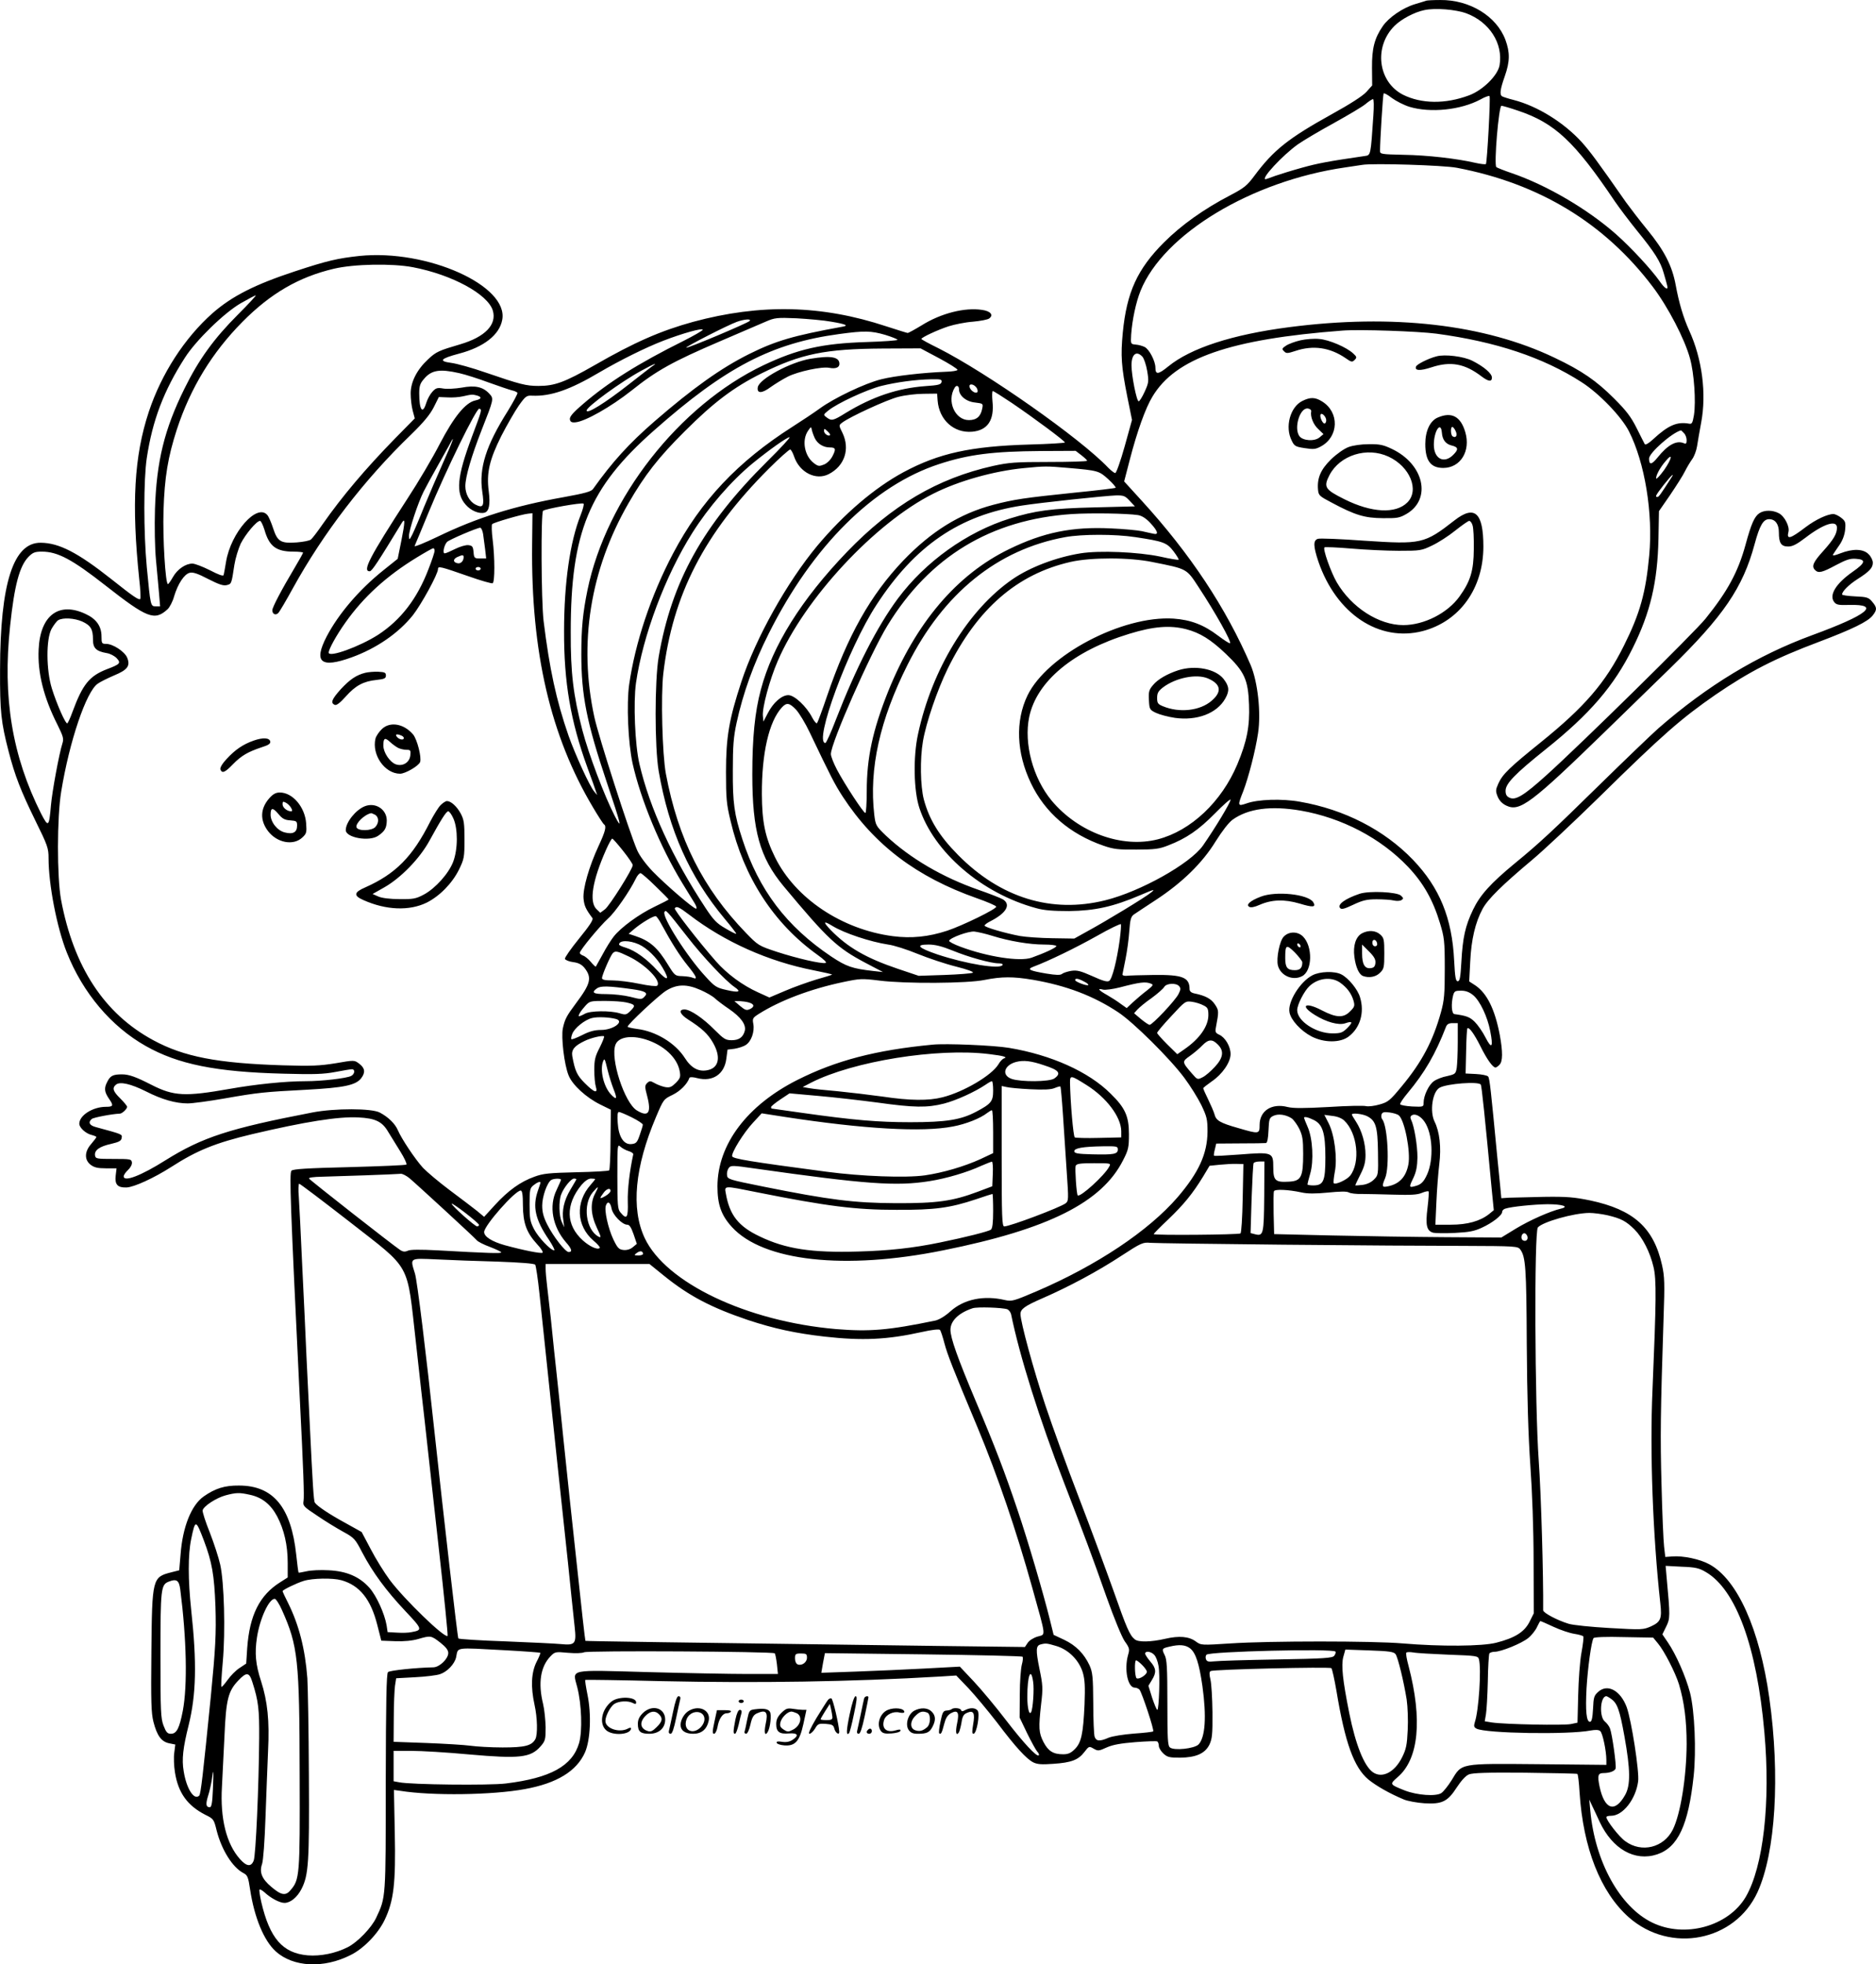<?xml version="1.0" encoding="UTF-8"?>
<svg xmlns="http://www.w3.org/2000/svg" version="1.0" viewBox="0 0 1098.292 1149.91" preserveAspectRatio="xMidYMid meet">
  <g transform="translate(-27.571,1175.924) scale(0.1,-0.1)" fill="#000000" stroke="none">
    <path d="M8625 11755 c-5 -2 -35 -11 -65 -20 -73 -22 -154 -78 -189 -129 -48 -70 -64 -129 -63 -244 l1 -103 -34 -38 c-22 -24 -95 -71 -202 -130 -256 -142 -341 -210 -453 -360 -43 -58 -60 -72 -142 -115 -154 -80 -286 -174 -388 -276 -156 -156 -218 -292 -241 -528 -13 -136 -9 -197 27 -378 l27 -133 -43 -155 c-24 -86 -49 -156 -55 -156 -6 0 -24 14 -41 31 -162 171 -710 556 -995 700 -55 27 -99 51 -99 54 0 9 95 53 159 74 35 11 99 24 142 27 44 4 87 12 96 19 27 20 8 43 -41 50 -102 16 -242 -20 -354 -90 -41 -25 -78 -45 -82 -45 -4 0 -61 18 -126 39 -378 125 -735 133 -1131 26 -188 -52 -341 -118 -577 -254 -175 -100 -233 -121 -328 -121 -72 0 -107 9 -308 78 -80 28 -171 53 -203 57 -76 10 -63 25 46 54 145 38 237 110 253 198 38 200 -439 414 -835 374 -128 -14 -187 -27 -378 -90 -234 -77 -369 -145 -484 -246 -163 -145 -298 -353 -372 -576 -86 -260 -102 -540 -56 -982 7 -59 9 -110 6 -114 -9 -8 -41 14 -172 118 -195 154 -304 210 -410 211 -161 3 -238 -237 -239 -742 -1 -247 6 -309 50 -479 37 -143 71 -230 156 -404 73 -148 78 -163 78 -222 0 -154 49 -407 107 -552 94 -237 260 -433 462 -547 189 -107 411 -152 806 -162 180 -5 235 -3 304 10 46 9 89 16 97 16 20 0 17 -28 -4 -39 -26 -14 -172 -31 -267 -31 -119 0 -293 -18 -445 -45 -261 -46 -327 -43 -458 24 -90 46 -131 61 -172 61 -52 0 -68 -8 -85 -41 -21 -39 -19 -61 9 -102 28 -40 25 -47 -18 -47 -77 0 -156 -50 -156 -99 0 -23 38 -58 73 -66 15 -4 27 -9 27 -12 0 -3 -14 -21 -30 -40 -40 -45 -41 -93 -4 -122 21 -16 41 -21 89 -21 l63 0 -5 -43 c-6 -52 11 -71 64 -69 44 2 160 55 263 121 149 96 258 140 472 191 310 73 506 104 621 98 100 -5 140 -24 175 -84 15 -25 47 -76 71 -115 24 -38 40 -73 36 -77 -3 -4 -153 -10 -333 -15 -249 -6 -330 -11 -340 -21 -13 -13 -6 -203 48 -1316 23 -454 27 -587 23 -616 -5 -30 -1 -34 79 -87 45 -31 114 -73 152 -94 66 -36 71 -42 113 -123 61 -116 139 -222 251 -341 101 -107 103 -112 37 -124 -16 -4 -55 -5 -85 -3 l-55 3 -6 40 c-12 69 -59 172 -100 219 -58 65 -133 98 -239 103 -47 3 -105 0 -130 -6 -24 -5 -45 -9 -46 -8 -2 1 -8 49 -14 105 -30 279 -135 405 -335 405 -84 1 -140 -17 -207 -64 -72 -51 -123 -178 -135 -338 l-8 -94 -47 -12 c-110 -28 -112 -35 -116 -462 -3 -296 -1 -361 12 -413 21 -82 47 -117 93 -126 l35 -7 -6 -48 c-4 -26 -2 -78 4 -115 19 -120 73 -195 179 -249 47 -23 49 -26 65 -91 29 -114 93 -216 156 -249 25 -13 29 -23 40 -97 25 -165 81 -299 150 -362 103 -93 282 -101 439 -21 77 38 161 126 199 206 53 111 65 214 59 507 l-5 253 37 -5 c186 -30 541 -25 729 10 188 34 304 105 353 216 31 72 38 221 14 337 -9 45 -15 84 -13 86 2 2 203 -1 448 -7 565 -12 1105 -4 1630 27 l94 6 73 -76 c39 -42 113 -131 165 -198 110 -146 172 -213 212 -234 24 -12 49 -14 118 -9 106 7 147 23 182 69 27 35 28 35 54 20 26 -15 31 -14 77 7 36 16 82 24 168 31 65 5 123 7 128 4 5 -4 9 -15 9 -26 0 -11 12 -31 26 -44 23 -22 36 -25 98 -25 93 1 146 24 172 76 16 34 19 59 18 189 -1 83 -6 169 -12 193 -7 29 -7 44 1 49 17 10 698 26 707 17 5 -5 18 -65 30 -134 50 -302 102 -447 187 -518 47 -38 126 -83 208 -117 22 -9 76 -19 120 -22 104 -6 136 10 190 94 25 38 51 67 70 75 22 9 105 12 329 10 165 -2 303 -5 306 -7 4 -2 10 -51 13 -107 21 -328 123 -586 289 -733 244 -214 621 -140 753 148 106 232 133 682 69 1137 -57 403 -187 693 -351 782 -54 30 -154 51 -216 46 l-42 -3 -7 60 c-4 33 -11 195 -15 360 -8 283 -6 430 12 981 7 199 6 240 -9 307 -49 220 -167 325 -421 379 -93 19 -135 23 -270 21 -88 -2 -180 -4 -205 -5 l-45 -3 -6 65 c-4 36 -12 117 -18 180 -37 387 -44 456 -53 467 -5 7 -37 13 -71 15 l-61 3 3 130 c1 72 5 132 7 134 10 10 39 -30 76 -103 38 -77 73 -126 89 -126 4 0 15 7 23 16 20 19 20 76 2 175 -29 151 -75 243 -142 289 l-37 24 6 116 c6 129 30 230 72 308 31 58 115 140 290 287 66 55 244 222 395 370 371 365 478 458 680 598 199 136 347 212 605 309 193 73 286 118 314 154 27 34 26 47 -3 81 -21 25 -31 28 -100 31 -42 2 -76 7 -76 11 0 18 38 56 87 88 73 46 93 68 93 98 0 14 -11 37 -25 50 -31 32 -93 33 -165 5 -33 -13 -48 -16 -43 -7 4 7 21 32 37 55 19 27 31 60 34 91 4 43 1 50 -23 69 -15 12 -36 22 -46 22 -35 0 -104 -33 -160 -75 -93 -71 -115 -77 -103 -29 8 31 -23 92 -57 109 -36 19 -84 19 -113 0 -29 -19 -48 -63 -81 -184 -44 -161 -106 -274 -234 -433 -64 -80 -732 -737 -932 -917 -132 -119 -180 -148 -215 -132 -18 8 -24 19 -24 41 0 42 54 98 235 243 258 206 400 371 509 592 104 209 146 389 151 641 l3 161 65 94 c35 52 75 114 87 139 12 24 32 57 43 72 11 15 24 49 28 75 4 27 15 89 24 138 32 170 6 373 -70 539 -34 75 -60 162 -79 266 -21 114 -67 203 -167 325 -45 55 -100 127 -124 160 -168 241 -210 297 -259 352 -105 115 -259 211 -399 247 -32 8 -62 18 -67 21 -16 10 -12 40 15 117 31 88 31 140 4 214 -52 139 -210 235 -382 233 -40 0 -76 -2 -82 -4z m236 -74 c135 -51 215 -176 194 -303 -10 -60 -98 -147 -179 -177 -139 -52 -279 -50 -387 4 -146 75 -172 281 -49 403 39 39 116 80 174 92 64 14 184 4 247 -19z m-334 -547 c123 -37 300 -19 416 43 26 15 50 23 53 20 7 -6 -14 -386 -21 -398 -3 -3 -31 0 -62 7 -108 25 -282 45 -420 47 -129 3 -138 4 -138 22 0 59 17 330 21 337 3 4 25 -8 49 -27 25 -18 70 -41 102 -51z m-211 -51 c-16 -236 -15 -232 -50 -237 -214 -31 -276 -43 -366 -68 -58 -16 -129 -38 -158 -48 -29 -11 -55 -20 -57 -20 -31 0 100 141 190 205 33 23 128 79 210 124 83 46 166 95 185 111 19 16 39 29 44 29 5 1 6 -41 2 -96z m848 28 c214 -72 330 -180 566 -531 24 -35 81 -111 127 -168 107 -131 140 -184 159 -252 9 -30 18 -63 20 -72 9 -32 -14 -19 -44 25 -48 68 -165 195 -254 274 -167 148 -408 289 -613 359 -44 15 -84 31 -89 35 -15 13 14 359 30 359 7 0 51 -13 98 -29z m-359 -334 c483 -92 866 -325 1147 -697 90 -119 187 -306 218 -420 24 -87 35 -251 23 -330 -8 -47 -12 -54 -28 -51 -71 13 -122 -9 -210 -90 -25 -24 -46 -36 -50 -30 -3 6 -25 48 -47 93 -33 66 -60 102 -132 174 -104 104 -189 163 -349 239 -409 196 -948 258 -1554 179 -332 -43 -576 -122 -708 -230 -59 -48 -75 -49 -75 -7 0 38 -36 108 -63 121 -12 6 -35 13 -52 14 -30 3 -30 3 -27 58 6 86 28 190 55 257 135 333 650 643 1197 722 41 6 86 13 100 15 61 11 479 -2 555 -17z m-6112 -582 c230 -44 439 -158 468 -254 24 -82 -45 -154 -190 -197 -126 -37 -142 -44 -188 -87 -66 -61 -103 -133 -103 -201 0 -30 5 -76 12 -101 l12 -45 -115 -117 c-176 -180 -312 -342 -422 -499 -31 -45 -63 -87 -71 -93 -8 -7 -45 -14 -83 -17 -93 -7 -113 5 -138 82 -11 34 -26 69 -34 78 -60 72 -214 -102 -242 -274 -6 -36 -12 -70 -14 -77 -3 -8 -30 2 -80 28 -42 21 -88 39 -103 39 -40 0 -88 -33 -114 -79 -13 -23 -26 -41 -29 -41 -15 0 -31 271 -26 429 6 198 26 315 78 476 80 244 206 450 384 630 165 167 331 263 535 311 118 28 342 32 463 9z m-1025 -278 c-138 -138 -228 -261 -312 -432 -118 -238 -164 -427 -173 -705 -3 -102 -1 -227 6 -300 7 -69 14 -158 18 -197 l6 -73 -26 0 c-30 0 -30 1 -52 230 -19 203 -19 511 0 638 33 219 99 394 223 587 65 102 229 262 327 319 44 25 83 46 88 46 4 0 -43 -51 -105 -113z m3475 -41 c84 -14 103 -23 66 -29 -291 -53 -392 -83 -549 -161 -164 -82 -328 -199 -551 -392 -151 -131 -248 -238 -362 -398 -10 -14 -49 -25 -171 -47 -292 -52 -507 -120 -735 -230 -79 -38 -141 -63 -138 -56 3 6 40 95 82 197 102 248 281 613 297 607 16 -6 16 -6 -44 -166 -87 -233 -96 -329 -36 -396 30 -35 78 -55 110 -47 27 7 35 48 25 126 -14 107 4 184 74 324 33 64 79 144 102 177 39 55 46 60 78 58 108 -5 221 34 393 136 121 71 274 147 376 186 111 43 230 76 230 64 0 -5 -51 -34 -112 -65 -267 -133 -440 -242 -588 -369 -59 -50 -80 -75 -78 -90 2 -15 10 -20 32 -18 56 4 209 91 329 186 146 117 242 170 517 288 118 51 240 103 270 116 51 22 64 24 180 19 69 -4 160 -12 203 -20z m-479 4 c-13 -13 -366 -162 -371 -156 -5 5 243 132 296 151 43 16 89 19 75 5z m4021 -74 c349 -47 625 -139 850 -284 102 -65 233 -201 277 -287 93 -183 142 -479 119 -727 -20 -218 -54 -340 -148 -528 -108 -217 -229 -358 -488 -567 -181 -146 -222 -185 -247 -240 -17 -38 -17 -45 -4 -78 10 -23 27 -41 51 -52 78 -37 145 13 580 436 121 118 291 283 377 367 313 306 427 472 496 728 30 111 51 146 85 146 36 0 57 -29 57 -77 0 -63 13 -83 55 -83 25 0 50 13 100 51 108 83 185 107 185 59 0 -36 -20 -69 -79 -135 -61 -67 -71 -91 -49 -113 20 -20 42 -14 122 29 61 32 83 40 118 37 60 -4 55 -24 -20 -76 -97 -68 -139 -135 -109 -176 13 -17 25 -20 88 -18 187 5 111 -57 -216 -177 -321 -118 -612 -294 -900 -545 -44 -39 -201 -190 -350 -336 -264 -259 -348 -338 -490 -454 -143 -118 -204 -186 -245 -271 -46 -96 -61 -163 -69 -310 -5 -88 -9 -110 -21 -110 -12 0 -16 23 -21 120 -12 250 -85 428 -241 591 -168 175 -402 295 -662 340 -105 19 -247 14 -313 -10 -52 -18 -53 -14 -19 71 31 81 72 239 87 341 18 120 -2 300 -43 397 -144 335 -354 652 -638 963 l-103 113 33 127 c43 166 92 303 133 370 135 225 453 336 1112 386 99 8 442 -4 550 -18z m-3227 -7 c39 -12 72 -25 72 -29 0 -4 -82 -10 -182 -13 -258 -8 -403 -41 -603 -136 -493 -235 -919 -778 -1030 -1316 -27 -132 -36 -223 -36 -375 0 -242 31 -398 149 -750 85 -253 92 -285 47 -198 -61 118 -153 362 -190 503 -53 205 -69 334 -68 575 0 584 107 843 486 1178 420 372 692 513 1087 566 148 20 185 19 268 -5z m316 -137 c59 -32 108 -62 107 -68 0 -5 -31 -10 -68 -11 -132 -5 -299 -24 -378 -44 -94 -23 -275 -109 -360 -171 -33 -24 -105 -72 -160 -107 -320 -204 -536 -433 -699 -742 -129 -244 -222 -523 -257 -768 -16 -113 -6 -340 20 -460 47 -211 162 -490 291 -701 29 -47 61 -100 72 -117 11 -18 15 -33 9 -33 -16 0 -177 139 -254 218 -41 43 -77 92 -91 124 -45 103 -226 665 -251 781 -93 430 -24 861 200 1250 95 165 175 268 330 422 170 170 287 258 450 339 230 114 371 143 710 145 l220 1 109 -58z m1190 9 c9 -10 22 -48 28 -84 10 -60 9 -68 -15 -121 -14 -31 -30 -56 -35 -56 -12 0 -42 151 -42 211 0 65 29 88 64 50z m-2873 -58 c-13 -10 -73 -56 -134 -104 -139 -109 -247 -176 -247 -153 0 22 204 170 320 233 78 43 102 51 61 24z m-1127 -38 c36 -8 114 -33 173 -55 59 -21 120 -42 136 -46 15 -3 29 -10 32 -14 3 -4 -23 -52 -56 -106 -128 -203 -170 -335 -150 -472 13 -86 6 -100 -41 -76 -34 18 -58 62 -58 107 0 55 35 174 95 328 72 183 73 184 45 214 -37 40 -83 50 -162 35 -37 -6 -86 -9 -108 -5 -34 6 -43 3 -63 -19 -13 -14 -29 -43 -36 -66 -21 -69 -41 -42 -41 57 0 41 5 58 27 83 44 53 92 61 207 35z m2824 -52 c-3 -15 -19 -19 -94 -24 -163 -12 -311 -62 -467 -157 -74 -46 -83 -48 -112 -26 -20 15 -20 16 10 40 51 42 226 123 310 144 89 22 198 37 293 39 55 1 63 -1 60 -16z m206 -35 c5 -9 7 -20 3 -25 -11 -10 -41 11 -45 31 -5 23 26 18 42 -6z m-104 -7 c0 -38 42 -73 94 -78 47 -6 48 -6 42 -36 -9 -46 -33 -67 -78 -67 -82 0 -131 112 -83 190 10 17 25 11 25 -9z m310 -81 c131 -89 310 -222 310 -231 0 -3 -93 -9 -207 -12 -345 -10 -531 -51 -738 -162 -170 -92 -347 -243 -504 -430 -178 -214 -361 -541 -445 -797 -72 -219 -90 -323 -90 -528 0 -154 3 -189 27 -287 77 -329 252 -599 507 -782 42 -30 59 -47 48 -49 -27 -5 -166 27 -283 65 -109 36 -111 38 -183 112 -251 260 -396 548 -468 931 -21 114 -30 457 -15 586 54 461 240 822 618 1200 63 63 120 113 125 112 6 -2 16 -21 23 -42 32 -93 128 -141 203 -102 93 48 125 147 80 241 -22 44 -22 45 -2 60 44 34 264 135 329 151 39 10 105 18 148 18 l79 1 3 -41 c9 -113 95 -191 202 -182 91 8 131 68 119 179 -3 33 -2 59 2 59 5 0 55 -32 112 -70z m-3132 44 c31 -9 27 -21 -10 -29 -58 -13 -125 -96 -208 -255 -41 -80 -126 -224 -189 -320 -223 -344 -265 -425 -221 -425 13 0 49 55 189 285 19 30 18 3 -3 -103 l-22 -109 -85 -68 c-142 -114 -262 -255 -331 -387 -78 -151 -34 -187 146 -122 146 53 274 141 359 247 50 64 147 241 147 270 0 19 14 15 178 -42 73 -26 137 -44 142 -41 13 8 13 149 0 254 -6 46 -7 88 -3 92 10 10 172 57 209 61 l27 3 -2 -185 c-7 -627 107 -1119 357 -1538 30 -51 59 -95 63 -98 17 -10 9 -41 -30 -125 -57 -123 -94 -252 -89 -310 4 -42 13 -62 52 -114 7 -9 -17 -45 -78 -120 -48 -59 -85 -112 -83 -119 3 -7 25 -16 49 -19 31 -4 49 -14 65 -33 46 -58 37 -93 -50 -209 -55 -74 -64 -91 -76 -145 -11 -51 8 -215 34 -277 22 -55 103 -129 184 -169 l63 -31 -2 -174 c0 -96 -4 -177 -8 -181 -4 -4 -91 -9 -192 -11 -158 -4 -194 -7 -245 -26 -82 -29 -154 -81 -231 -165 l-64 -70 -42 35 c-24 19 -95 73 -158 120 -63 47 -134 107 -158 132 -47 52 -125 169 -147 220 -16 38 -56 77 -105 103 -47 26 -265 26 -395 1 -488 -94 -644 -145 -859 -279 -144 -91 -246 -130 -246 -95 0 8 11 24 25 37 15 14 25 33 23 45 -3 19 -10 20 -108 20 -98 0 -105 1 -108 21 -4 30 26 52 94 67 47 11 60 18 62 35 3 22 8 20 -150 63 -39 10 -48 28 -25 48 11 9 123 30 164 31 14 0 43 28 43 40 0 5 -18 27 -40 49 -43 42 -49 61 -25 81 23 19 86 5 176 -40 92 -47 173 -70 244 -70 27 0 124 13 215 29 200 35 232 38 480 51 218 12 288 26 320 67 26 34 23 60 -12 86 -28 21 -28 21 -138 2 -93 -15 -142 -17 -308 -12 -384 12 -580 50 -759 147 -287 155 -466 428 -540 823 -24 132 -24 481 1 632 48 295 147 587 214 632 15 11 58 32 95 48 80 33 97 56 77 105 -15 35 -83 80 -123 80 -25 0 -27 3 -27 43 0 60 -30 103 -93 132 -157 74 -266 -8 -275 -207 -7 -136 29 -281 110 -441 34 -69 38 -82 29 -110 -19 -59 -60 -281 -67 -362 -11 -128 -15 -131 -58 -48 -169 337 -226 679 -181 1099 25 237 55 350 108 404 25 25 37 30 78 30 92 0 177 -45 372 -198 245 -192 288 -209 364 -139 12 11 30 45 38 75 22 73 59 130 91 138 19 5 47 -4 108 -36 63 -32 89 -41 109 -36 28 7 28 6 45 119 6 38 23 93 37 124 28 55 93 133 113 133 6 0 17 -24 26 -52 28 -98 69 -128 171 -128 30 0 55 -3 55 -6 0 -3 -22 -43 -49 -88 -77 -129 -131 -232 -131 -249 0 -23 20 -32 35 -16 8 8 46 73 85 144 178 323 417 635 692 900 74 72 111 117 133 160 l30 60 50 -2 c28 -2 68 1 90 6 53 12 56 12 83 5z m1978 -250 c16 -33 50 -54 88 -54 34 0 37 -9 16 -50 -11 -22 -31 -42 -50 -50 -28 -11 -34 -11 -58 7 -56 41 -74 134 -36 190 17 25 19 26 22 8 2 -11 10 -34 18 -51z m89 18 c-9 -9 -35 8 -35 24 0 16 2 16 20 -1 11 -10 18 -20 15 -23z m4999 12 c9 -8 16 -27 16 -41 0 -20 -3 -24 -17 -18 -43 18 -94 -10 -154 -85 -34 -42 -49 -44 -49 -5 0 33 135 152 187 165 1 0 9 -7 17 -16z m-5367 -166 c-376 -373 -559 -702 -635 -1143 -24 -141 -24 -529 0 -670 60 -347 181 -618 387 -865 39 -46 69 -86 67 -87 -2 -2 -31 12 -64 32 -51 29 -70 50 -115 118 -195 296 -328 586 -388 845 -26 112 -36 358 -20 473 40 277 172 629 330 879 96 152 228 304 353 407 97 79 200 152 216 153 7 0 -52 -64 -131 -142z m-1898 -9 c-33 -74 -83 -190 -111 -258 -27 -68 -58 -140 -68 -160 -18 -35 -19 -35 -20 -9 0 34 52 192 86 260 15 29 50 94 78 143 28 50 60 107 71 127 41 80 22 25 -36 -103z m3738 45 c18 -14 33 -28 33 -32 0 -4 -100 -7 -222 -7 -197 0 -235 -3 -327 -23 -327 -73 -593 -230 -857 -504 -266 -277 -436 -548 -504 -806 -35 -130 -50 -282 -50 -496 0 -330 44 -486 182 -653 261 -313 314 -362 482 -451 l101 -53 -55 6 c-125 14 -159 26 -248 85 -262 176 -424 390 -520 686 -48 146 -57 214 -56 404 0 142 4 195 22 278 37 171 100 347 188 522 257 513 614 868 999 993 171 56 314 74 594 76 l204 1 34 -26z m3412 -85 c-24 -33 -45 -56 -47 -51 -4 14 21 63 55 102 44 53 38 16 -8 -51z m-3489 11 c174 -15 180 -17 234 -66 27 -25 46 -47 43 -50 -2 -3 -112 -16 -243 -29 -290 -30 -352 -39 -474 -71 -196 -52 -362 -155 -527 -327 -191 -201 -324 -437 -445 -791 -28 -83 -55 -155 -59 -160 -4 -4 -17 11 -29 34 -33 64 -103 130 -139 130 -39 0 -89 -44 -121 -107 l-25 -48 -3 33 c-5 48 40 214 87 322 157 365 569 808 910 979 148 75 355 133 531 150 122 12 133 12 260 1z m3524 -67 c-56 -87 -67 -103 -75 -103 -16 0 -10 10 37 71 49 62 69 78 38 32z m-3165 -125 l31 -33 -238 -6 c-252 -6 -346 -19 -494 -65 -253 -79 -495 -253 -656 -469 -121 -163 -246 -408 -362 -707 -29 -76 -57 -138 -62 -138 -71 0 134 556 298 807 226 348 488 527 854 583 108 17 486 57 547 59 47 1 55 -2 82 -31z m-3214 -84 c-62 -155 -97 -397 -97 -679 -1 -299 38 -527 136 -797 25 -68 48 -132 51 -143 l7 -20 -17 20 c-27 31 -111 215 -151 328 -72 208 -111 389 -146 672 -14 120 -16 631 -3 644 13 12 228 50 237 42 4 -4 -4 -34 -17 -67z m3263 0 c23 -4 47 -19 73 -47 44 -48 50 -70 17 -62 -13 3 -43 9 -68 15 -25 5 -106 13 -180 16 -228 11 -395 -23 -596 -121 -307 -149 -547 -432 -709 -834 -90 -226 -125 -387 -125 -583 0 -71 -4 -128 -8 -128 -11 0 -121 168 -166 253 -20 38 -36 79 -36 92 0 65 230 586 331 752 247 404 606 621 1079 653 113 7 322 4 388 -6z m-3834 -111 c3 -21 8 -62 12 -90 l6 -53 -35 0 c-34 0 -36 2 -39 38 -3 32 -7 37 -30 40 -14 2 -49 -8 -77 -22 -28 -14 -55 -26 -62 -26 -14 0 -3 49 14 67 13 13 174 82 194 83 6 0 14 -17 17 -37z m3818 -18 c165 -25 185 -32 224 -83 19 -25 32 -47 30 -49 -2 -3 -51 5 -108 18 -128 27 -356 37 -467 19 -142 -23 -295 -81 -397 -151 -259 -178 -473 -528 -554 -908 -29 -133 -25 -331 8 -431 85 -260 366 -501 684 -587 46 -13 99 -17 193 -17 150 2 257 25 416 93 82 35 90 37 64 16 -32 -27 -262 -167 -380 -231 l-70 -39 -128 2 c-70 1 -156 7 -190 13 -85 16 -207 51 -207 61 0 5 15 16 33 25 93 47 123 97 75 128 -13 8 -77 33 -143 56 -210 73 -400 184 -542 317 -59 57 -61 60 -69 123 -31 269 32 554 195 878 210 419 527 675 923 747 99 18 292 18 410 0z m-4102 -80 c0 -9 -16 -57 -36 -108 -66 -173 -162 -297 -295 -384 -108 -69 -289 -135 -289 -104 0 20 46 103 98 176 106 150 241 273 418 381 49 30 92 54 96 54 5 0 8 -7 8 -15z m170 -37 c0 -23 -17 -40 -35 -36 -27 5 -29 23 -3 36 31 14 38 14 38 0z m4033 -29 c205 -41 198 -37 270 -147 100 -152 193 -319 184 -328 -3 -3 -34 17 -70 44 -84 64 -161 93 -261 100 -299 19 -740 -213 -855 -450 -72 -150 -65 -335 20 -513 82 -172 228 -298 424 -366 60 -21 88 -24 195 -23 106 0 134 4 184 24 107 41 179 91 274 187 50 51 92 88 92 81 -1 -18 -89 -164 -162 -269 -75 -106 -366 -269 -572 -320 -314 -78 -613 14 -861 265 -111 112 -169 207 -201 326 -20 79 -23 235 -5 340 19 111 84 300 145 425 173 351 407 554 720 625 119 27 345 27 479 -1z m-3933 -39 c0 -5 -7 -10 -15 -10 -8 0 -15 5 -15 10 0 6 7 10 15 10 8 0 15 -4 15 -10z m-2333 -309 c50 -23 63 -45 63 -105 0 -51 18 -69 81 -80 20 -3 46 -17 58 -30 26 -28 20 -35 -57 -64 -103 -40 -142 -88 -202 -250 -12 -34 -26 -64 -30 -67 -10 -6 -62 112 -91 205 -33 108 -34 286 -2 347 13 23 31 47 40 52 28 16 94 12 140 -8z m6463 -45 c81 -21 145 -61 232 -144 109 -104 131 -151 136 -297 5 -126 -12 -215 -68 -349 -92 -220 -272 -390 -466 -440 -210 -54 -466 40 -622 227 -109 132 -163 334 -131 489 44 209 258 387 586 487 143 44 239 51 333 27z m-2283 -472 c18 -20 54 -79 79 -132 124 -260 146 -303 194 -377 185 -283 433 -470 785 -594 60 -21 111 -43 113 -49 4 -13 -197 -111 -287 -141 -110 -36 -209 -46 -318 -32 -299 39 -572 222 -690 462 -58 117 -76 206 -77 369 -1 239 41 425 117 508 28 30 44 28 84 -14z m2954 -590 c241 -42 468 -161 628 -329 90 -95 146 -194 187 -330 25 -83 28 -103 28 -265 0 -150 -3 -186 -22 -255 -47 -170 -112 -293 -231 -436 -67 -81 -78 -91 -128 -105 -30 -9 -66 -13 -79 -10 -14 4 -113 2 -221 -5 -144 -8 -207 -8 -239 0 -93 24 -164 -22 -164 -105 0 -54 -3 -54 -126 -18 -106 30 -129 44 -138 80 -4 15 -21 54 -37 87 -16 32 -29 62 -29 66 0 3 23 21 50 40 62 42 110 112 110 160 0 44 -31 97 -66 113 -22 10 -25 17 -20 42 18 96 18 100 -6 136 -22 33 -56 51 -120 64 -19 4 -28 13 -28 25 0 69 -41 85 -210 83 -74 -1 -146 -3 -160 -5 -14 -1 -24 3 -23 8 1 6 9 46 18 90 9 44 19 117 22 163 5 69 10 86 27 98 12 8 70 47 130 86 154 101 272 217 348 341 39 62 76 110 100 128 91 65 223 83 399 53z m-3968 -235 c32 -40 57 -77 57 -84 0 -23 -136 -239 -163 -259 l-27 -20 -23 22 c-43 44 -23 166 56 345 16 37 33 67 37 67 4 0 32 -32 63 -71z m191 -208 c42 -40 76 -75 76 -77 0 -2 -37 -21 -83 -43 -90 -43 -197 -121 -239 -175 -15 -19 -44 -65 -64 -103 -21 -37 -39 -70 -40 -72 -2 -2 -15 10 -29 27 -14 17 -35 34 -45 37 -11 4 -20 11 -20 16 0 16 118 158 166 202 41 36 126 159 161 231 9 20 23 35 29 34 7 -2 47 -36 88 -77z m196 -166 c207 -159 464 -274 730 -326 61 -12 109 -23 107 -25 -2 -2 -43 -15 -93 -29 -49 -15 -131 -44 -182 -66 l-92 -39 -66 30 c-91 41 -182 108 -247 182 -101 115 -246 302 -241 310 10 15 25 8 84 -37z m-10 -130 c88 -114 223 -257 275 -293 43 -29 27 -35 -46 -18 -59 13 -69 20 -122 78 -109 117 -258 352 -241 379 8 14 11 11 134 -146z m-152 74 c58 -107 106 -183 152 -240 53 -65 62 -86 33 -74 -10 5 -38 9 -62 10 -43 1 -45 3 -84 66 -61 101 -107 141 -192 169 l-39 13 34 29 c43 36 112 77 125 74 5 -1 20 -22 33 -47z m1001 -10 c70 -43 222 -93 326 -109 33 -4 111 -29 174 -55 62 -25 163 -59 224 -74 67 -17 105 -31 98 -36 -7 -4 -81 -10 -165 -13 l-152 -5 -122 41 c-186 63 -293 125 -392 226 -48 50 -45 58 9 25z m1682 -82 c-17 -122 -44 -229 -62 -240 -11 -7 -37 0 -98 28 -70 31 -90 36 -124 31 -23 -4 -47 -12 -54 -18 -10 -8 -35 -7 -91 2 -100 17 -116 25 -77 40 91 34 247 110 370 179 77 44 142 75 143 70 2 -5 -1 -46 -7 -92z m-746 24 c99 -31 218 -51 303 -51 39 0 72 -4 72 -9 0 -9 -69 -41 -145 -68 -68 -24 -258 5 -416 64 -38 14 -68 30 -67 35 6 18 113 57 148 54 19 -2 67 -13 105 -25z m-2069 -50 c48 -22 104 -77 139 -137 44 -74 30 -82 -30 -17 -62 68 -130 118 -187 135 -21 6 -38 14 -38 18 0 26 60 26 116 1z m1836 -36 c95 -39 225 -75 270 -75 17 0 27 -4 23 -10 -16 -26 -211 6 -381 62 -114 39 -132 58 -52 58 38 0 78 -10 140 -35z m-1897 -34 c99 -47 195 -145 168 -172 -5 -5 -50 0 -103 11 -52 11 -123 20 -157 20 -47 0 -63 4 -63 14 0 16 47 126 62 144 15 17 26 15 93 -17z m2366 -137 c197 -34 356 -94 502 -191 89 -59 301 -269 386 -383 35 -47 80 -119 100 -160 32 -67 36 -83 36 -155 -1 -130 -51 -239 -175 -384 -171 -198 -473 -399 -824 -550 -136 -58 -146 -61 -187 -52 -124 29 -240 5 -319 -66 -31 -28 -66 -49 -88 -54 -275 -57 -385 -66 -582 -50 -522 45 -997 271 -1120 533 -81 173 -58 416 66 708 44 104 45 105 97 130 45 22 86 63 99 100 2 5 21 5 46 -2 90 -23 159 23 170 114 l7 53 41 5 c23 4 53 13 67 23 31 20 51 77 43 122 -6 32 -4 36 32 59 125 79 303 146 492 186 100 21 110 22 215 9 150 -19 515 -17 615 4 100 20 168 20 281 1z m300 -10 c17 -8 29 -18 26 -21 -7 -7 -77 19 -77 29 0 12 18 10 51 -8z m393 -13 c16 -6 13 -11 -25 -41 -24 -18 -60 -49 -81 -68 l-36 -34 -34 24 c-18 14 -54 37 -80 52 -52 29 -61 42 -24 32 13 -3 57 3 97 13 118 31 151 35 183 22z m165 -15 c10 -11 9 -21 -4 -46 -19 -38 -153 -180 -169 -180 -6 0 -29 16 -51 34 l-40 34 20 22 c11 12 48 43 83 67 34 25 67 54 73 64 12 23 71 26 88 5z m-3204 -17 c80 -11 97 -22 73 -45 -15 -16 -21 -16 -82 0 -36 9 -99 16 -141 16 -77 0 -90 8 -54 34 22 15 67 14 204 -5z m402 -5 c32 -14 69 -35 83 -48 14 -13 52 -42 85 -64 68 -47 100 -91 91 -127 -10 -38 -34 -55 -77 -55 -35 0 -46 7 -99 60 -68 69 -143 120 -177 120 -37 0 -27 -28 20 -58 83 -53 117 -85 147 -137 47 -82 35 -146 -30 -160 -53 -12 -97 11 -135 71 -56 88 -171 157 -280 170 -30 4 -55 10 -55 13 0 14 179 181 224 210 64 40 122 41 203 5z m4524 -31 c39 -33 83 -125 99 -209 19 -96 9 -109 -27 -39 -17 34 -46 75 -64 93 -29 28 -47 35 -119 45 -16 3 -20 58 -7 110 7 24 12 27 46 27 28 0 49 -8 72 -27z m-4958 -42 c52 -12 55 -18 25 -48 -25 -25 -29 -26 -66 -15 -54 16 -171 15 -202 -3 -14 -8 -29 -14 -33 -15 -11 0 7 30 37 63 24 26 30 27 113 27 48 0 105 -4 126 -9z m716 0 c33 -9 36 -25 7 -39 -20 -9 -28 -6 -57 18 l-34 29 30 0 c17 -1 41 -4 54 -8z m2662 -17 c25 -12 29 -20 29 -57 0 -65 -51 -138 -139 -199 l-43 -30 -59 58 c-32 32 -59 62 -59 67 0 5 37 49 83 98 81 88 83 89 121 84 21 -3 51 -12 67 -21z m-3438 -80 c50 -15 -18 -64 -88 -64 -38 0 -68 -8 -111 -30 -32 -16 -60 -27 -63 -24 -3 2 -1 16 5 31 12 33 73 83 116 93 31 8 102 5 141 -6z m4927 -136 c0 -62 -3 -130 -6 -150 -6 -35 -9 -37 -56 -48 -28 -5 -63 -19 -78 -30 -30 -21 -60 -85 -60 -126 0 -24 -1 -25 -67 -22 -36 2 -68 8 -70 13 -2 6 18 35 43 65 101 121 163 228 225 388 6 16 17 22 39 22 l30 0 0 -112z m-5023 -30 c-27 -52 -32 -72 -32 -132 0 -39 4 -83 9 -98 13 -42 -9 -35 -64 20 -46 46 -58 71 -74 159 -6 37 12 60 73 89 37 18 101 33 113 27 3 -2 -8 -31 -25 -65z m267 47 c107 -33 187 -107 201 -187 6 -33 3 -41 -23 -68 -26 -25 -35 -29 -64 -24 -18 4 -45 14 -60 23 -25 14 -29 14 -44 0 -14 -15 -14 -22 1 -78 25 -97 6 -123 -61 -82 -72 44 -157 304 -125 385 17 44 89 57 175 31z m3351 -30 c38 -37 33 -77 -17 -131 -23 -25 -55 -53 -72 -61 -30 -15 -30 -15 -63 23 -58 67 -58 69 -11 102 24 17 56 44 72 61 36 37 59 39 91 6z m-3572 -150 c8 -33 24 -84 35 -112 23 -57 18 -66 -16 -30 -42 45 -65 141 -46 192 9 22 10 19 27 -50z m5112 -85 c5 -8 24 -188 65 -625 l11 -110 -28 -23 c-52 -41 -126 -62 -224 -62 l-90 0 6 133 c3 72 11 173 17 223 12 97 2 188 -28 248 -29 60 -12 175 30 198 43 24 229 38 241 18z m-4970 -192 c36 -18 65 -37 64 -43 0 -5 -8 -32 -18 -60 -15 -44 -21 -50 -48 -53 -46 -5 -76 43 -81 125 -3 42 -1 63 7 63 6 0 40 -14 76 -32z m4490 12 c34 -28 70 -213 56 -287 -14 -73 -52 -114 -118 -128 -37 -8 -39 -2 -18 48 27 65 15 304 -17 344 -6 7 -7 20 -4 29 5 13 15 15 47 11 22 -3 46 -10 54 -17z m-628 -17 c12 -8 32 -36 45 -61 19 -40 23 -63 23 -147 0 -136 -12 -159 -82 -163 -81 -5 -93 6 -93 84 0 88 -5 90 -196 75 -81 -6 -149 -10 -151 -7 -2 2 0 19 5 37 l8 34 140 1 c76 0 144 1 151 2 8 1 13 27 15 74 3 66 5 74 28 85 28 14 73 8 107 -14z m443 12 c50 -26 61 -61 63 -210 2 -133 2 -135 -24 -161 -16 -16 -41 -28 -67 -31 -23 -3 -42 -4 -42 -2 0 2 14 31 30 63 23 45 30 72 30 115 0 67 -22 142 -55 193 -14 21 -25 40 -25 43 0 11 63 4 90 -10z m336 -33 c47 -69 54 -219 15 -307 -21 -46 -36 -61 -74 -70 -33 -9 -33 -4 -5 53 15 33 21 64 22 116 0 71 -19 184 -37 220 -6 13 -5 21 4 26 19 13 52 -4 75 -38z m-471 8 c78 -73 96 -245 35 -323 -19 -24 -86 -55 -96 -44 -3 3 0 32 6 65 16 79 -1 217 -36 286 l-25 49 46 -6 c29 -3 55 -13 70 -27z m-180 4 c54 -25 70 -76 70 -220 0 -140 -11 -164 -72 -164 -18 0 -33 3 -33 6 0 3 7 31 16 62 22 74 15 208 -15 275 -12 27 -21 51 -21 53 0 8 23 4 55 -12z m-4009 -183 c16 -5 28 -13 27 -19 -21 -97 -34 -205 -32 -277 3 -96 -6 -108 -43 -63 -16 18 -18 44 -18 211 0 186 0 190 19 173 10 -9 32 -21 47 -25z m3721 -266 c-2 -220 -5 -233 -53 -221 l-27 7 6 200 c4 110 9 205 12 210 4 5 19 9 35 9 l28 0 -1 -205z m-126 -10 c-2 -115 -8 -203 -13 -206 -13 -8 -508 -12 -508 -4 0 3 38 42 84 85 92 88 144 152 204 250 l39 65 59 6 c32 3 77 6 99 5 l40 -1 -4 -200z m-4879 118 c44 -37 380 -346 395 -364 6 -8 41 -26 77 -39 36 -14 66 -28 66 -32 0 -7 -73 -5 -374 12 -100 5 -157 5 -172 -2 -18 -8 -29 -7 -47 5 -41 27 -526 407 -532 417 -4 6 25 10 77 11 89 2 432 14 460 17 9 1 31 -10 50 -25z m888 -10 c0 -3 -12 -30 -26 -60 -46 -94 -24 -215 56 -307 33 -37 38 -56 15 -56 -19 0 -90 90 -126 162 -21 42 -29 71 -29 110 0 53 29 135 53 150 15 9 57 10 57 1z m90 3 c0 -2 -16 -29 -35 -61 -37 -62 -51 -122 -41 -182 l5 -38 -14 30 c-17 36 -19 123 -4 162 15 40 58 93 75 93 7 0 14 -2 14 -4z m110 1 c0 -2 -12 -17 -26 -33 -91 -102 -84 -241 16 -327 24 -20 41 -40 37 -43 -13 -13 -59 8 -99 44 -100 90 -103 209 -8 325 21 24 40 37 56 37 13 0 24 -2 24 -3z m-320 -21 c0 -2 -7 -23 -15 -46 -33 -94 -16 -171 65 -289 22 -34 36 -61 30 -61 -21 0 -92 75 -118 124 -23 45 -26 63 -26 145 0 86 2 95 23 112 21 17 41 25 41 15z m-1119 -228 c369 -289 335 -228 390 -711 21 -194 44 -395 50 -447 21 -192 29 -265 84 -759 31 -276 54 -506 51 -508 -16 -16 -253 213 -339 328 -31 42 -81 122 -110 178 l-54 102 -97 54 c-92 50 -164 98 -177 118 -7 9 -13 111 -29 442 -5 110 -14 295 -20 410 -5 116 -16 356 -25 535 -8 179 -17 360 -20 403 -4 42 -2 77 2 77 5 0 137 -100 294 -222z m1439 165 c-30 -56 -26 -124 10 -201 25 -53 27 -61 10 -52 -75 40 -94 188 -34 260 34 40 38 38 14 -7z m90 15 c0 -7 -14 -21 -30 -30 -35 -20 -37 -16 -12 17 18 26 42 33 42 13z m4045 -9 c35 -8 81 -8 154 -1 70 7 111 8 123 1 10 -6 44 -10 76 -9 31 0 115 -2 187 -4 98 -3 138 -1 164 10 19 8 37 12 40 9 3 -3 0 -46 -6 -96 -13 -102 -5 -136 34 -146 14 -3 70 -4 127 -1 81 4 113 10 156 30 62 28 120 73 120 93 0 8 8 16 18 19 36 12 169 25 247 26 88 0 130 -14 79 -26 -64 -15 -183 -68 -264 -117 l-85 -52 -325 2 c-179 1 -478 6 -665 10 l-340 8 -3 119 c-1 66 -1 125 2 132 5 13 82 10 161 -7z m-4558 -76 c1 -104 21 -159 83 -227 23 -24 37 -47 32 -50 -10 -6 -111 14 -221 44 -75 21 -121 50 -121 77 0 38 181 243 214 243 9 0 13 -24 13 -87z m-257 -114 c0 -5 -5 -9 -11 -9 -13 0 -149 121 -149 133 0 4 36 -20 80 -54 44 -34 80 -65 80 -70z m776 96 c7 -38 62 -95 92 -95 13 0 23 -16 37 -56 l19 -56 -24 -20 c-14 -12 -35 -18 -54 -16 -27 3 -35 11 -60 63 -30 64 -54 171 -43 198 10 28 26 19 33 -18z m5832 -40 c79 -19 107 -34 156 -82 48 -48 92 -134 112 -220 18 -74 16 -198 -6 -723 -16 -360 2 -849 46 -1247 10 -89 2 -108 -54 -134 -46 -20 -52 -21 -242 -10 -107 6 -216 17 -241 25 -66 20 -149 64 -149 79 2 198 -12 684 -26 877 -23 325 -27 1337 -5 1364 27 32 208 84 301 85 25 0 73 -6 108 -14z m-471 -121 c8 -20 -8 -36 -26 -25 -15 10 -8 41 9 41 6 0 13 -7 17 -16z m-1422 -51 c407 -4 881 -7 1053 -7 300 -1 314 -2 328 -21 31 -43 36 -102 38 -554 2 -312 9 -536 21 -711 11 -155 19 -375 19 -560 l1 -305 -25 -50 c-30 -59 -85 -94 -195 -122 -82 -21 -322 -23 -548 -4 -176 15 -778 15 -1006 0 -172 -11 -174 -11 -204 11 -40 30 -98 35 -180 16 -82 -19 -158 -21 -178 -3 -30 24 -48 67 -124 283 -43 120 -133 365 -202 544 -69 179 -158 424 -198 545 -68 204 -145 486 -145 532 0 29 24 47 130 93 156 68 325 159 459 247 118 77 128 81 171 77 25 -2 378 -7 785 -11z m-3755 -54 c0 -5 -12 -9 -27 -9 -27 1 -27 1 -9 15 19 14 36 12 36 -6z m-852 -45 c134 -5 215 -11 221 -18 4 -6 16 -83 25 -171 9 -88 21 -198 26 -245 13 -122 24 -228 80 -760 28 -261 55 -518 61 -570 5 -52 14 -140 20 -195 6 -55 14 -136 19 -180 11 -99 3 -108 -80 -100 -30 3 -176 10 -325 16 -148 5 -273 13 -276 17 -5 5 -88 731 -140 1212 -48 450 -101 884 -114 924 -29 94 -35 90 128 83 78 -4 238 -10 355 -13z m974 -82 c147 -119 277 -187 493 -260 151 -50 280 -78 448 -97 221 -25 368 -18 570 27 58 13 101 18 106 12 4 -5 16 -40 26 -79 17 -64 49 -147 195 -495 116 -279 226 -601 319 -935 83 -299 80 -271 31 -286 -24 -7 -49 -23 -58 -37 l-16 -24 -495 6 c-1592 21 -2076 28 -2078 30 -2 2 -24 198 -53 471 -6 55 -15 138 -20 185 -5 47 -14 130 -20 185 -33 314 -42 398 -60 575 -11 107 -25 233 -30 280 -5 47 -14 135 -20 195 -7 61 -16 143 -21 183 -5 40 -9 87 -9 103 l0 29 304 0 304 0 84 -68z m2011 -197 c9 -4 19 -17 22 -29 50 -245 165 -611 310 -986 123 -319 163 -426 249 -670 44 -124 89 -233 106 -258 28 -39 30 -47 20 -80 -24 -86 -2 -192 39 -192 10 0 23 -6 28 -12 15 -20 87 -237 80 -244 -3 -3 -54 -9 -114 -13 -62 -5 -124 -15 -147 -24 -52 -23 -73 -21 -82 6 -4 12 -8 101 -8 197 -1 155 -4 180 -22 221 -32 68 -79 116 -148 149 l-62 29 -23 93 c-37 149 -127 457 -188 637 -74 220 -131 370 -246 641 -106 252 -147 367 -147 415 0 52 48 99 130 126 27 9 174 4 203 -6z m-4434 -1086 c70 -15 121 -55 159 -126 41 -78 62 -168 62 -273 l0 -85 -44 -28 c-121 -76 -179 -193 -193 -384 l-6 -92 -39 -26 c-22 -14 -53 -46 -70 -70 -18 -25 -34 -43 -36 -40 -3 2 1 69 8 147 16 180 8 464 -15 568 -9 41 -37 126 -61 188 -25 62 -44 121 -42 130 5 24 79 73 135 88 61 16 80 17 142 3z m-270 -267 c48 -127 61 -202 68 -387 5 -158 0 -248 -27 -525 -46 -461 -59 -573 -68 -582 -30 -30 -75 41 -91 143 -12 69 -4 137 29 269 44 179 49 362 15 675 -19 179 -19 324 0 415 24 116 27 115 74 -8z m8793 -185 c177 -103 299 -437 343 -937 37 -412 -6 -788 -109 -965 -102 -173 -358 -243 -548 -150 -189 92 -335 357 -362 655 l-6 65 16 -35 c9 -19 30 -62 45 -96 75 -159 205 -233 336 -190 122 41 183 170 214 458 16 148 6 381 -21 488 -25 95 -82 225 -130 295 l-32 47 22 45 c24 48 24 60 3 287 l-6 69 94 -5 c81 -3 102 -8 141 -31z m-7988 -48 c107 -30 172 -111 210 -260 l24 -94 82 -3 c52 -2 101 3 135 13 72 21 75 20 128 -21 33 -26 47 -44 47 -61 0 -34 -51 -83 -87 -84 -101 -2 -256 -18 -266 -28 -9 -9 -12 -173 -13 -644 0 -684 1 -673 -56 -794 -27 -58 -109 -143 -166 -172 -71 -36 -159 -54 -235 -48 -147 13 -222 99 -272 313 -8 37 -13 69 -10 72 3 3 15 -4 28 -15 37 -35 90 -63 118 -63 35 0 75 33 100 82 41 81 46 154 43 663 -1 264 -6 520 -9 570 -13 172 -49 311 -111 437 -19 37 -34 70 -34 73 0 7 79 46 124 60 51 16 169 18 220 4z m-943 -54 c37 -289 43 -561 15 -710 -20 -103 -36 -135 -70 -135 -20 0 -28 9 -43 48 -16 42 -18 82 -18 412 0 388 3 412 47 430 47 19 62 9 69 -45z m596 -122 c93 -208 102 -290 103 -963 2 -591 0 -614 -54 -676 -28 -34 -55 -29 -112 20 -56 47 -71 86 -54 134 7 22 15 130 20 272 5 129 11 305 15 390 9 175 -3 290 -41 408 -32 98 -38 163 -24 256 17 110 70 226 104 226 7 0 27 -30 43 -67z m7444 -97 c41 -19 95 -37 122 -41 26 -4 50 -11 52 -15 3 -5 -2 -48 -11 -97 -9 -48 -17 -160 -19 -248 l-4 -160 -38 -8 c-40 -9 -386 -2 -462 9 l-43 7 7 41 c4 23 9 110 11 193 1 84 6 157 9 163 3 5 17 10 30 10 39 0 159 49 197 80 20 16 43 45 52 65 9 19 18 35 20 35 2 0 36 -15 77 -34z m611 -97 c37 -44 102 -171 123 -239 31 -103 45 -214 45 -350 -1 -195 -36 -411 -81 -501 -53 -106 -183 -138 -278 -68 -36 25 -111 122 -111 141 0 5 12 8 28 8 68 0 144 96 158 201 8 55 -39 358 -67 435 -36 96 -110 138 -165 91 -26 -23 -29 -32 -32 -101 -3 -55 -8 -76 -18 -76 -21 0 -27 63 -20 197 7 118 28 273 41 293 4 6 73 9 178 6 l171 -3 28 -34z m-3523 -15 c72 -21 134 -83 156 -156 12 -42 14 -80 10 -188 -8 -172 -19 -222 -57 -260 -23 -23 -39 -30 -68 -30 -58 0 -87 18 -115 71 -28 55 -30 82 -14 224 11 91 10 110 -10 206 -22 109 -21 135 7 142 30 8 37 7 91 -9z m784 -14 c33 -26 53 -88 72 -220 25 -180 17 -302 -23 -343 -25 -24 -143 -37 -167 -17 -13 10 -15 51 -15 262 0 207 -3 254 -16 279 -18 36 -16 39 28 49 58 14 94 11 121 -10z m-4010 -11 c111 -6 204 -13 206 -15 2 -1 -8 -27 -23 -55 -30 -62 -34 -144 -11 -249 17 -77 19 -174 5 -201 -21 -39 -62 -49 -192 -49 -68 0 -152 5 -188 10 -36 5 -152 12 -257 16 l-193 7 1 141 c0 78 4 161 7 186 l7 45 110 6 c61 3 127 11 147 18 42 14 85 59 94 99 13 61 -14 57 287 41z m1578 -18 c4 -3 9 -32 13 -63 l6 -58 -177 0 c-98 0 -360 5 -582 11 -475 13 -444 20 -416 -88 26 -102 31 -256 11 -327 -39 -134 -167 -205 -429 -237 -98 -12 -555 -7 -624 7 l-33 6 0 89 0 89 105 0 c58 0 210 -9 338 -21 295 -26 359 -19 417 47 28 32 30 40 30 112 -1 42 -7 104 -15 137 -30 122 -15 218 43 278 26 27 29 28 103 21 45 -4 84 -2 94 3 19 11 1106 5 1116 -6z m3283 10 c3 -4 0 -15 -7 -24 -10 -14 -57 -17 -337 -22 -179 -3 -344 -8 -366 -11 -33 -4 -43 -1 -48 12 -4 10 -2 22 3 27 19 19 743 37 755 18z m352 -15 c14 -20 48 -160 65 -266 6 -42 9 -120 6 -178 -4 -87 -9 -112 -33 -160 -44 -88 -117 -125 -171 -87 -51 36 -101 161 -138 345 -39 195 -48 281 -35 330 l12 43 140 -5 c116 -4 144 -8 154 -22z m-1413 -4 c10 -10 21 -39 25 -64 10 -49 3 -258 -7 -258 -4 0 -17 32 -30 70 l-22 71 20 33 c28 45 26 69 -9 109 -16 19 -30 40 -30 46 0 18 35 13 53 -7z m1724 1 c163 -6 172 -7 177 -27 15 -55 -1 -301 -24 -368 -7 -23 -5 -30 10 -38 53 -28 538 -36 667 -11 28 5 48 5 57 -3 14 -11 36 -116 36 -170 l0 -28 -397 4 c-465 4 -448 7 -509 -94 -20 -32 -47 -66 -60 -75 -32 -21 -141 -13 -214 15 -90 36 -90 36 -42 78 124 106 146 337 64 651 -11 40 -17 75 -13 78 3 4 22 4 41 1 19 -4 112 -9 207 -13z m-3757 -18 c0 -27 -30 -48 -54 -39 -10 4 -16 18 -16 35 0 26 3 29 35 29 31 0 35 -3 35 -25z m1262 6 c4 -4 2 -24 -4 -46 -6 -22 -12 -101 -12 -175 l-1 -135 43 -90 c24 -49 51 -98 59 -108 9 -9 14 -20 10 -23 -11 -12 -89 72 -192 206 -58 76 -143 178 -188 226 l-82 87 -205 -11 c-113 -6 -295 -14 -406 -18 l-200 -7 10 58 11 57 575 -7 c316 -4 578 -10 582 -14z m700 -48 c15 -15 28 -33 28 -40 0 -17 -46 -47 -60 -38 -11 7 -14 105 -3 105 4 0 20 -12 35 -27z m-5209 -100 c36 -112 41 -160 40 -328 -2 -285 -20 -688 -32 -717 -15 -39 -42 -35 -81 9 -79 89 -116 237 -105 423 3 63 10 198 15 300 9 211 22 260 80 321 49 52 65 50 83 -8z m4571 2 c7 -42 -1 -160 -12 -179 -11 -19 -22 24 -22 90 0 124 21 179 34 89z m3384 -101 c36 -25 50 -64 78 -220 35 -195 36 -285 4 -342 -60 -107 -121 -87 -150 50 -13 64 -9 78 23 78 36 0 65 11 71 26 6 16 -20 203 -33 236 -5 13 -19 31 -30 40 -34 28 -27 148 9 148 3 0 16 -7 28 -16z m-8186 -531 c-3 -77 -8 -103 -18 -103 -23 0 -25 18 -10 67 9 27 18 70 22 96 9 75 11 52 6 -60z M7889 9767 c-31 -7 -69 -21 -84 -31 -24 -16 -26 -20 -12 -33 13 -14 21 -13 67 2 104 35 202 20 293 -42 34 -24 39 -25 53 -11 14 14 14 18 -8 38 -38 36 -142 81 -200 85 -29 3 -78 -1 -109 -8z M8685 9673 c-47 -12 -114 -46 -119 -59 -10 -25 23 -27 90 -5 112 37 195 22 293 -53 41 -31 61 -33 61 -7 0 24 -47 64 -114 98 -51 26 -162 40 -211 26z M7900 9412 c-71 -35 -103 -152 -62 -232 15 -32 22 -36 76 -44 51 -8 64 -7 95 10 105 57 109 200 7 263 -41 26 -70 26 -116 3z m52 -61 c-6 -30 12 -77 42 -104 l30 -29 -24 -20 c-30 -24 -97 -19 -117 8 -34 47 3 169 50 162 12 -2 21 -9 19 -17z m88 -52 c0 -11 -5 -19 -10 -19 -12 0 -30 41 -23 53 8 13 33 -14 33 -34z M8693 9315 c-45 -19 -73 -78 -73 -155 0 -98 32 -140 105 -140 101 0 162 99 129 210 -27 92 -80 120 -161 85z m24 -88 c3 -41 21 -66 55 -75 42 -10 44 -23 12 -55 -54 -55 -114 -24 -114 59 0 79 41 142 47 71z m81 8 c12 -25 1 -42 -18 -30 -12 7 -13 55 -2 55 5 0 14 -11 20 -25z M8170 9142 c-26 -10 -69 -40 -102 -72 -60 -59 -82 -109 -76 -177 3 -34 8 -38 78 -75 140 -75 195 -91 300 -92 86 -1 99 1 142 26 146 87 100 290 -87 379 -50 24 -72 29 -135 28 -44 0 -94 -7 -120 -17z m235 -56 c125 -58 182 -196 110 -268 -68 -68 -209 -61 -369 19 -114 57 -123 71 -87 141 61 117 220 167 346 108z M8791 8713 c-177 -138 -194 -141 -528 -119 -138 10 -261 15 -272 11 -28 -9 -27 -43 3 -133 105 -306 355 -473 611 -407 216 57 355 249 355 495 0 199 -51 245 -169 153z m106 -30 c5 -16 8 -77 7 -138 -1 -127 -19 -187 -84 -278 -70 -97 -207 -167 -329 -167 -143 0 -303 103 -389 250 -34 58 -84 198 -72 205 4 3 75 0 157 -7 81 -7 207 -13 278 -13 125 0 133 1 195 31 36 17 97 56 135 87 39 31 76 57 82 57 7 0 16 -12 20 -27z M5020 9659 c-118 -20 -301 -119 -308 -167 -6 -37 24 -37 75 1 27 19 72 47 102 62 60 30 200 60 242 51 37 -7 59 2 59 23 0 41 -49 50 -170 30z M2415 7821 c-53 -13 -91 -39 -144 -96 -53 -59 -62 -81 -35 -92 10 -4 31 12 64 49 57 64 103 89 180 97 46 5 55 9 55 26 0 17 -7 20 -45 22 -25 1 -58 -2 -75 -6z M2512 7492 c-17 -16 -34 -41 -38 -56 -23 -95 54 -206 144 -206 30 0 108 45 117 68 10 27 -17 133 -41 162 -54 63 -134 77 -182 32z m112 -38 c9 -3 16 -10 16 -15 0 -14 -26 -10 -40 6 -13 16 -3 20 24 9z m-17 -73 c12 -6 34 -11 48 -11 24 0 26 -3 23 -32 -4 -42 -44 -67 -85 -53 -35 13 -73 69 -73 110 0 44 9 49 39 21 14 -13 36 -29 48 -35z M1761 7424 c-63 -22 -109 -54 -158 -107 -27 -29 -40 -52 -37 -62 10 -25 27 -18 74 31 49 50 87 72 168 99 39 12 52 21 50 33 -4 23 -43 25 -97 6z M1851 7085 c-52 -60 -54 -128 -6 -191 52 -68 147 -87 200 -38 25 23 27 30 23 84 -7 95 -79 180 -154 180 -24 0 -40 -9 -63 -35z m129 -55 c8 -14 8 -20 0 -20 -24 0 -50 22 -50 41 0 17 3 18 20 9 11 -6 24 -19 30 -30z m-5 -73 c37 -3 40 -5 40 -31 0 -39 -24 -52 -71 -40 -44 10 -84 60 -84 104 0 42 12 44 45 5 24 -29 38 -36 70 -38z M2855 7046 c-13 -13 -40 -57 -61 -97 -103 -205 -202 -305 -379 -384 -68 -29 -71 -49 -11 -75 132 -59 268 -64 369 -15 76 38 150 113 190 194 30 62 32 72 32 176 0 95 -3 116 -22 152 -23 42 -57 73 -81 73 -7 0 -24 -11 -37 -24z m75 -78 c27 -60 27 -179 -1 -253 -26 -69 -105 -157 -173 -193 -45 -24 -62 -27 -141 -26 -56 0 -103 6 -124 15 l-34 15 69 39 c98 56 208 170 264 273 67 122 98 172 110 172 6 0 20 -19 30 -42z M2410 7039 c-53 -22 -110 -94 -110 -139 0 -45 139 -69 190 -33 39 27 49 45 50 89 0 66 -67 109 -130 83z m61 -49 c23 -13 25 -47 2 -72 -21 -23 -101 -25 -110 -2 -8 22 46 75 85 83 2 1 12 -4 23 -9z M7175 7836 c-65 -21 -121 -53 -149 -87 -23 -27 -27 -39 -24 -88 3 -54 4 -57 42 -75 21 -10 70 -23 110 -29 130 -18 246 26 295 113 26 46 23 72 -10 115 -47 59 -166 82 -264 51z m172 -48 c77 -33 84 -78 22 -131 -68 -59 -189 -72 -285 -32 -30 12 -34 19 -34 49 0 28 7 40 34 61 75 57 196 81 263 53z M8235 6527 c-83 -28 -131 -62 -114 -83 8 -10 24 -6 77 19 55 26 80 32 137 32 39 0 84 -3 100 -7 17 -4 37 -3 45 2 13 8 13 12 -2 26 -22 22 -186 30 -243 11z M7656 6510 c-62 -24 -87 -47 -67 -59 9 -6 31 -2 60 11 73 32 146 34 235 8 79 -24 98 -22 80 8 -30 47 -219 67 -308 32z M8248 6295 c-35 -20 -52 -72 -43 -138 8 -60 27 -102 50 -111 35 -13 76 -6 100 19 23 22 25 32 25 113 0 80 -2 91 -23 110 -27 25 -70 28 -109 7z m90 -58 c2 -10 -3 -17 -12 -17 -10 0 -16 9 -16 21 0 24 23 21 28 -4z m-10 -115 c-2 -20 -9 -28 -27 -30 -35 -5 -51 22 -51 85 l0 53 41 -41 c30 -30 39 -47 37 -67z M7791 6276 c-24 -25 -44 -126 -34 -168 15 -60 87 -92 142 -63 60 31 63 174 5 232 -31 31 -83 31 -113 -1z m99 -57 c0 -6 -4 -7 -10 -4 -5 3 -10 11 -10 16 0 6 5 7 10 4 6 -3 10 -11 10 -16z m10 -93 c0 -33 -13 -46 -44 -46 -44 0 -56 16 -56 71 0 79 6 82 56 33 24 -25 44 -51 44 -58z M7959 6050 c-73 -38 -146 -157 -134 -217 8 -45 66 -108 129 -141 74 -38 169 -38 218 0 67 51 93 141 66 229 -13 46 -68 113 -109 134 -40 21 -126 18 -170 -5z m161 -42 c41 -29 67 -63 80 -107 8 -30 6 -36 -20 -62 -39 -40 -81 -38 -166 6 -97 51 -131 29 -41 -27 67 -42 140 -62 178 -49 44 15 47 7 11 -29 -27 -26 -37 -30 -86 -30 -96 0 -206 72 -206 136 0 32 41 112 72 141 51 47 126 56 178 21z M5735 5644 c-334 -32 -565 -93 -790 -206 -296 -149 -468 -378 -469 -623 0 -107 22 -170 85 -239 183 -200 660 -253 1237 -136 617 124 929 281 1053 528 31 60 34 75 34 152 0 105 -22 154 -107 237 -129 129 -349 227 -594 268 -88 15 -371 27 -449 19z m330 -55 c90 -11 112 -18 87 -26 -8 -3 -22 -18 -31 -34 -39 -65 -204 -162 -327 -193 -82 -21 -190 -20 -351 4 -73 10 -190 24 -260 31 -71 6 -146 14 -168 18 l-40 7 50 26 c246 125 738 204 1040 167z m324 -66 c87 -28 102 -47 59 -77 -28 -20 -194 -21 -248 -3 -63 21 -47 81 25 100 44 11 88 6 164 -20z m247 -115 c117 -73 203 -187 204 -270 l0 -37 -131 -3 c-72 -2 -136 0 -141 3 -9 6 -26 208 -28 321 0 44 4 44 96 -14z m-546 -33 c0 -63 -11 -77 -100 -124 -89 -47 -174 -61 -385 -61 -188 0 -331 12 -635 55 -96 14 -176 25 -177 25 -2 0 -3 4 -3 9 0 4 24 24 54 44 l54 36 168 -15 c92 -8 249 -26 347 -39 215 -30 290 -31 389 -6 73 19 180 68 243 110 17 12 33 21 38 21 4 0 7 -25 7 -55z m217 8 c80 -4 122 -2 143 7 17 7 32 11 34 9 2 -2 9 -78 15 -169 6 -91 16 -241 22 -333 11 -160 11 -168 -7 -182 -34 -25 -326 -135 -359 -135 -13 0 -15 57 -15 411 l0 411 28 -6 c15 -4 78 -10 139 -13z m-217 -249 l0 -125 -72 -34 c-96 -44 -223 -81 -327 -96 -112 -16 -373 -6 -576 21 -452 60 -550 76 -553 91 -4 22 67 137 123 197 l50 54 135 -21 c462 -71 806 -91 985 -56 76 14 161 48 200 79 11 8 23 16 28 16 4 0 7 -57 7 -126z m730 -104 c0 -27 -25 -31 -150 -28 -85 2 -105 6 -105 18 0 18 48 27 168 29 81 1 87 0 87 -19z m-732 -142 l-3 -73 -85 -32 c-147 -55 -238 -68 -480 -67 -242 1 -387 19 -775 97 -204 41 -210 43 -213 67 -2 14 3 33 10 42 12 16 21 16 153 -3 649 -92 828 -105 1022 -74 101 16 222 52 304 90 30 13 58 24 62 24 4 1 7 -32 5 -71z m681 41 c-27 -51 -170 -181 -184 -167 -7 7 -17 157 -12 172 5 13 25 16 107 16 100 0 101 0 89 -21z m-2062 -149 c411 -82 577 -103 818 -103 223 -1 312 11 465 62 50 17 93 31 96 31 2 0 4 -44 4 -99 0 -70 -4 -102 -13 -110 -13 -10 -146 -44 -298 -75 -159 -33 -300 -48 -479 -53 -273 -8 -424 15 -576 88 -125 59 -177 125 -199 252 -9 47 -12 46 182 7z M4216 1738 c-11 -50 -21 -100 -24 -110 -3 -11 1 -18 10 -18 9 0 19 29 32 92 11 50 21 100 24 110 3 11 -1 18 -10 18 -9 0 -19 -29 -32 -92z M5250 1724 c-20 -95 -21 -128 -4 -111 4 3 17 53 29 112 17 79 20 105 10 105 -8 0 -21 -39 -35 -106z M5335 1818 c-2 -7 -11 -49 -20 -93 -9 -44 -19 -88 -21 -97 -3 -11 0 -18 9 -18 9 0 20 32 35 103 12 57 22 107 22 110 0 12 -21 7 -25 -5z M3856 1799 c-58 -46 -74 -128 -33 -167 38 -36 147 -28 147 10 0 5 -9 4 -19 -2 -50 -26 -131 1 -131 45 0 29 28 82 51 99 27 18 81 21 110 6 15 -8 19 -7 19 4 0 33 -103 37 -144 5z M5123 1808 c-6 -7 -36 -55 -67 -105 -36 -61 -51 -93 -41 -93 7 0 22 14 32 30 16 28 22 31 63 28 37 -3 45 -7 50 -27 6 -26 30 -42 29 -19 -2 42 -37 192 -46 195 -5 2 -15 -2 -20 -9z m26 -100 c1 -14 -7 -18 -34 -18 -19 0 -35 2 -35 5 0 3 12 24 27 48 l27 42 7 -30 c4 -16 7 -38 8 -47z M4600 1800 c0 -5 7 -10 15 -10 8 0 15 5 15 10 0 6 -7 10 -15 10 -8 0 -15 -4 -15 -10z M4039 1731 c-21 -21 -29 -39 -29 -63 0 -45 15 -58 67 -58 56 0 93 33 93 83 0 69 -77 91 -131 38z m95 -7 c23 -23 20 -42 -14 -75 -23 -23 -35 -29 -52 -23 -45 14 -50 52 -13 89 28 29 57 32 79 9z M4311 1746 c-28 -15 -50 -52 -51 -83 0 -34 27 -53 74 -53 49 0 80 26 91 77 12 59 -53 93 -114 59z m83 -28 c26 -43 -39 -112 -84 -88 -28 15 -26 63 2 90 26 24 66 23 82 -2z M4693 1753 c-30 -4 -32 -8 -43 -61 -6 -31 -13 -63 -15 -69 -3 -7 2 -13 9 -13 7 0 18 22 25 54 9 41 18 56 37 65 55 25 68 9 52 -63 -10 -49 -4 -72 12 -46 15 24 24 102 13 119 -11 17 -37 21 -90 14z M4850 1732 c-22 -22 -30 -40 -30 -65 0 -46 19 -60 75 -55 52 4 60 -12 20 -38 -17 -11 -37 -15 -61 -11 -25 4 -34 2 -31 -6 2 -7 22 -13 44 -15 64 -5 90 24 112 125 l18 83 -21 0 c-12 0 -38 3 -58 6 -33 5 -41 2 -68 -24z m91 -2 c35 -19 22 -73 -23 -96 -27 -14 -32 -14 -55 1 -20 13 -23 22 -18 43 7 28 41 61 63 62 7 0 22 -5 33 -10z M5474 1750 c-47 -19 -69 -86 -41 -124 10 -13 24 -17 62 -14 26 2 50 8 52 15 3 9 -4 10 -28 3 -54 -16 -84 12 -67 62 11 31 55 52 91 42 16 -3 27 -2 27 4 0 21 -56 28 -96 12z M5628 1745 c-36 -20 -54 -80 -33 -112 12 -17 25 -23 54 -23 53 0 69 8 86 41 20 38 19 65 -5 89 -23 23 -64 25 -102 5z m76 -11 c22 -8 21 -67 -1 -86 -26 -22 -45 -26 -70 -17 -31 11 -30 53 2 84 25 25 41 30 69 19z M5847 1754 c-4 -4 -17 -7 -29 -8 -20 -1 -25 -10 -36 -64 -8 -35 -11 -66 -8 -69 10 -10 16 2 29 53 9 35 19 52 39 64 41 22 51 6 37 -59 -11 -52 -6 -78 11 -52 4 8 11 34 15 58 5 34 12 47 31 55 39 18 49 0 37 -67 -7 -42 -7 -55 2 -55 19 0 39 118 24 136 -14 17 -43 18 -72 3 -16 -9 -22 -9 -25 0 -4 12 -44 15 -55 5z M4458 1679 c-12 -55 -12 -69 -2 -69 7 0 16 17 20 38 8 49 30 82 54 82 10 0 22 4 25 10 3 5 -12 9 -38 8 l-44 0 -15 -69z M4581 1693 c-13 -68 -14 -83 -2 -83 5 0 14 24 21 53 6 28 14 60 17 70 2 10 -1 17 -10 17 -9 0 -18 -20 -26 -57z M5357 1633 c-12 -11 -8 -23 8 -23 8 0 15 7 15 15 0 16 -12 20 -23 8z"></path>
  </g>
</svg>
